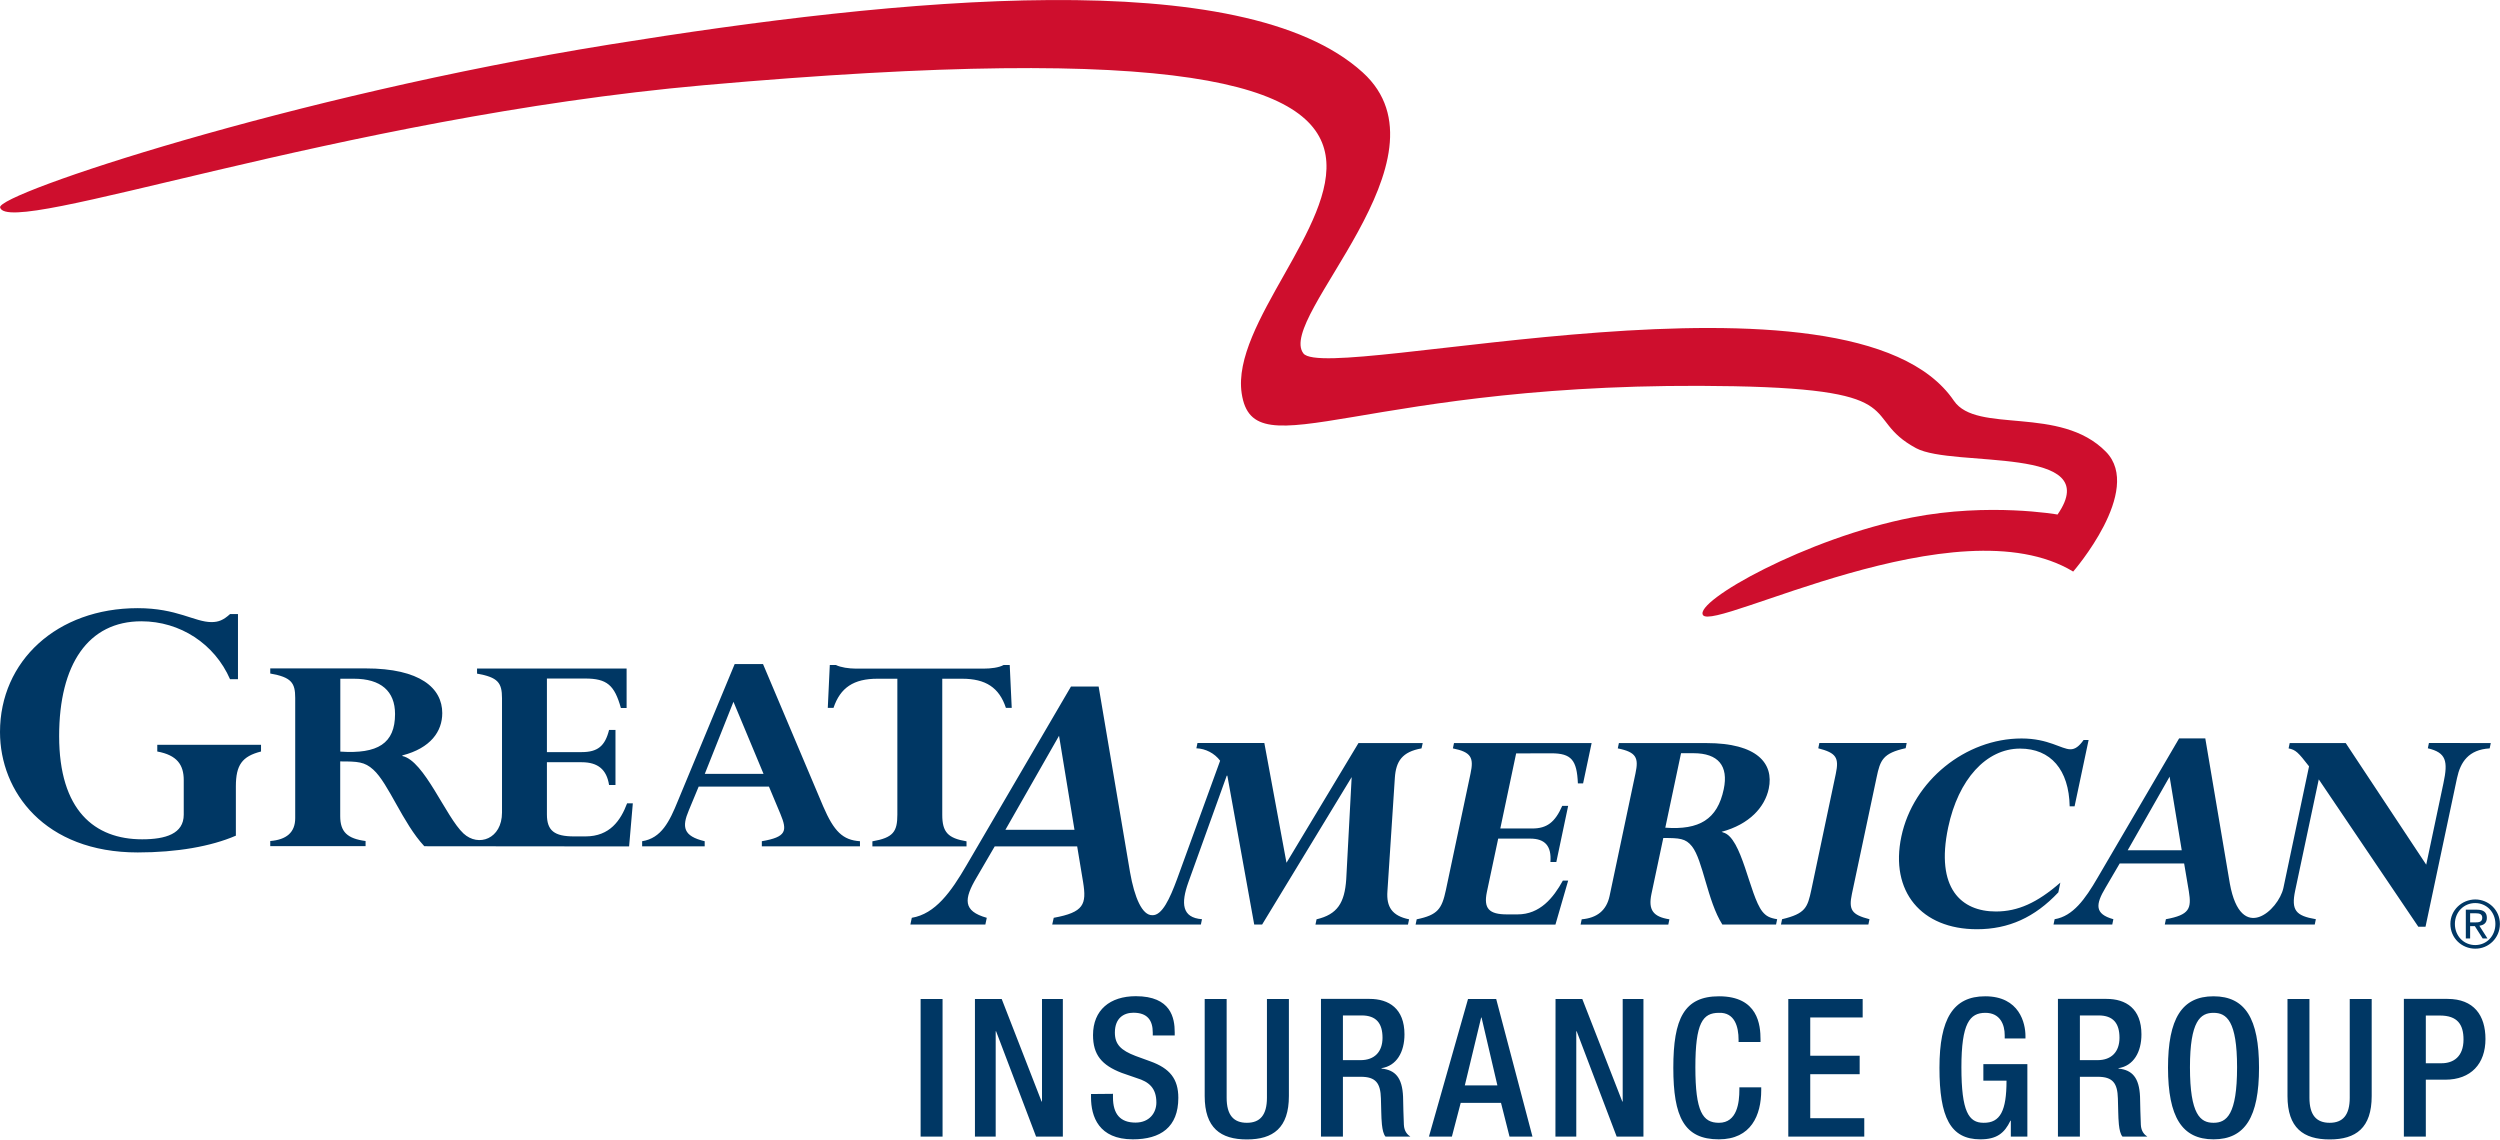 <?xml version="1.0" encoding="UTF-8"?> <svg xmlns="http://www.w3.org/2000/svg" width="2494" height="1137" viewBox="0 0 2494 1137" fill="none"><path d="M1698.9 613.6C1709.9 630.4 1952.9 500.4 2068.2 570.2C2068.2 570.2 2138.6 489.2 2100.9 450.7C2055.2 404 1972 433.2 1949.2 399.8C1847.6 250.1 1324.2 383.4 1300.3 352.6C1272.7 317 1453.4 157.7 1359.5 72.3C1240 -36.5 897.7 -2.3 608.2 44.4C290.3 95.6 -3.7 193.6 0.1 207C8.6 237.5 337.5 117.4 702.2 85C1661.5 -0.2 1218 254.3 1238.7 392.4C1250.6 471.8 1359.6 378.2 1729.6 385.3C1910.3 388.8 1854.8 416.6 1911.5 447.1C1948.5 467 2100.9 443.6 2052.6 513.3C2052.6 513.3 1984.5 501.2 1907.5 516.2C1802.5 536.6 1689.9 599.9 1698.9 613.6Z" fill="#CE0E2D"></path><path d="M2398.1 1133.9H2420V1077.1H2439.3C2465.1 1077.1 2479.5 1061.2 2479.5 1036.5C2479.5 1013 2468 996.5 2441.6 996.5H2398.1V1133.9ZM2420 1013.1H2434.1C2451.6 1013.1 2457.6 1022.1 2457.6 1037C2457.6 1054.3 2447.4 1060.7 2435.7 1060.7H2420V1013.1ZM2282 996.6V1093.4C2282 1125.2 2297.8 1136.7 2324.1 1136.7C2350.3 1136.7 2366 1125.2 2366 1093.4V996.6H2344.1V1095.1C2344.1 1112.4 2337.2 1120.1 2324.1 1120.1C2310.8 1120.1 2303.9 1112.4 2303.9 1095.1V996.6H2282ZM2208.2 1120.1C2195.1 1120.1 2184.7 1112 2184.7 1064.7C2184.7 1018.5 2195.1 1010.4 2208.2 1010.4C2221.3 1010.4 2231.7 1018.5 2231.7 1064.7C2231.7 1112 2221.3 1120.1 2208.2 1120.1ZM2208.2 1136.6C2239.7 1136.6 2253.6 1114.3 2253.6 1065.2C2253.6 1016.1 2239.8 993.9 2208.2 993.9C2176.6 993.9 2162.8 1016.2 2162.8 1065.2C2162.9 1114.3 2176.7 1136.6 2208.2 1136.6ZM2074.9 1057.7V1013H2093.6C2108 1013 2114.4 1020.7 2114.4 1035.3C2114.4 1049.2 2106.5 1057.6 2092.5 1057.6H2074.9V1057.7ZM2053 1133.9H2074.9V1074.2H2092.8C2107.8 1074.2 2112.4 1080.7 2112.8 1095.8C2113.2 1105.8 2113 1113.5 2113.8 1121.8C2114.4 1127.2 2115.3 1131.4 2117.4 1133.9H2142.2C2139.3 1132 2136 1128.7 2135.7 1122C2135.3 1113.7 2135.1 1102.9 2134.9 1094.1C2134.1 1074.9 2127 1067.4 2113.4 1066V1065.6C2128.4 1063.3 2136.3 1049.6 2136.3 1031.9C2136.3 1006.1 2120.7 996.5 2101.5 996.5H2053V1133.9ZM2006 1133.9H2022.5V1061.6H1978.6V1078.1H2001.7C2001.7 1108.1 1995.5 1120.3 1978.8 1120.1C1964 1120.1 1956.7 1109 1956.7 1064.7C1956.7 1020.8 1965 1010.4 1980.6 1010.4C1995.6 1010.4 1999.9 1022.5 1999.9 1032.7V1036H2020.6V1033.5C2020.6 1021 2014.8 993.9 1980.4 993.9C1948.6 993.9 1934.8 1016.2 1934.8 1065.3C1934.8 1114.4 1945.6 1136.6 1975.6 1136.6C1991.8 1136.6 1999.6 1130.6 2005.6 1118H2006V1133.9ZM1784 1133.9H1859.8V1115.5H1805.9V1071.6H1855.2V1053.2H1805.9V1015H1858.2V996.6H1784V1133.9ZM1735.2 1084.7V1087C1735.2 1099.7 1733.1 1120.1 1714.8 1120.1C1698.6 1120.1 1691.3 1109 1691.3 1064.7C1691.3 1020.4 1698.6 1010.4 1714.8 1010.4C1730.6 1009.8 1734.4 1024.4 1734.4 1037.2V1039.5H1756.3V1037C1756.3 1022.8 1754 993.9 1714.9 993.9C1680.1 993.9 1669.3 1016.2 1669.3 1065.2C1669.3 1114.3 1680.1 1136.6 1714.7 1136.6C1747 1136.6 1757 1112.4 1757 1087.6V1084.7H1735.2ZM1551.7 1133.9H1572.5V1028.8H1572.9L1612.8 1133.9H1639.5V996.6H1618.8V1098.9H1618.4L1578.5 996.6H1551.8L1551.7 1133.9ZM1425.5 1133.9H1448.4L1457.2 1100.2H1497.4L1505.9 1133.9H1528.8L1492.6 996.6H1464.5L1425.5 1133.9ZM1461.3 1082.8L1477.6 1015.1H1478L1493.8 1082.8H1461.3ZM1339.7 1057.7V1013H1358.4C1372.8 1013 1379.2 1020.7 1379.2 1035.3C1379.2 1049.2 1371.3 1057.6 1357.3 1057.6H1339.7V1057.7ZM1317.8 1133.9H1339.7V1074.2H1357.6C1372.6 1074.2 1377.2 1080.7 1377.6 1095.8C1378 1105.8 1377.8 1113.5 1378.6 1121.8C1379.2 1127.2 1380.1 1131.4 1382.2 1133.9H1407C1404.1 1132 1400.8 1128.7 1400.5 1122C1400.1 1113.7 1399.9 1102.9 1399.7 1094.1C1398.9 1074.9 1391.8 1067.4 1378.2 1066V1065.6C1393.2 1063.3 1401.1 1049.6 1401.1 1031.9C1401.1 1006.1 1385.5 996.5 1366.3 996.5H1317.8V1133.9ZM1201.8 996.6V1093.4C1201.8 1125.2 1217.6 1136.7 1243.9 1136.7C1270.1 1136.7 1285.8 1125.2 1285.8 1093.4V996.6H1263.9V1095.1C1263.9 1112.4 1257 1120.1 1243.9 1120.1C1230.6 1120.1 1223.7 1112.4 1223.7 1095.1V996.6H1201.8ZM1088.4 1091.4V1094.7C1088.4 1113.9 1096.1 1136.6 1130.1 1136.6C1157.8 1136.6 1175.5 1124.5 1175.5 1095.2C1175.5 1076.3 1167 1065.8 1147.6 1058.8L1132.8 1053.4C1118.2 1047.8 1112.2 1041.9 1112.2 1030.1C1112.2 1015.5 1121.2 1010.3 1130.7 1010.3C1144.4 1010.3 1150 1017.6 1150 1030.1V1033H1171.9V1029.9C1171.9 1015.7 1168.3 993.8 1133.1 993.8C1107.3 993.8 1090.4 1007.6 1090.4 1032.6C1090.4 1052.2 1099 1062.6 1119 1070.3L1134 1075.5C1146.3 1079.2 1153.6 1085.5 1153.6 1099.9C1153.6 1110.1 1146.7 1119.9 1132.8 1119.9C1117.6 1119.9 1110.3 1111.4 1110.3 1094.7V1091.2L1088.4 1091.4ZM972.6 1133.9H993.3V1028.8H993.7L1033.6 1133.9H1060.3V996.6H1039.5V1098.9H1039.1L999.3 996.6H972.6V1133.9ZM918.4 1133.9H940.3V996.6H918.4V1133.9ZM235.2 833.7C210.5 844.4 176.2 850.4 137.4 850.4C44.4 850.4 0 789.7 0 730.3C0 659.4 56.8 606.7 137.4 606.7C176.6 606.7 194.2 620.6 211 620.6C218 620.6 222.9 618.6 229.5 612.6H237.4V677.6H229.5C214.1 642.3 179.7 619.8 141 619.8C88.1 619.8 59 662.6 59 734.3C59 808.4 94.3 837.3 141.8 837.3C165.2 837.3 183.3 831.8 183.3 812.7V778.2C183.3 763.1 176.7 753.3 156.9 749.7V743H260.4V749.7C241.5 754.5 235.3 763.2 235.3 784.5V833.7H235.2ZM731.7 700.1L703.1 772H761.7L731.7 700.1ZM767.1 784.7H697L687.2 808.3C680.1 825 681.5 834.1 703 839.2V844.3H640.6V839.2C659.8 836.2 667.9 819.6 676.3 798.9L732.9 662.5H761.2L821.2 804.4C832 829.5 840.8 838.1 857.9 839.2V844.3H760V839.2C784.6 835 785.6 828.9 778.5 811.9L767.1 784.7ZM870.3 844.4V839.3C891.2 835.7 895.2 829.6 895.2 812.6V677.1H875.3C851.7 677.1 838.3 685.9 831.5 706.2H825.8L827.8 663.4H833.9C836.2 664.6 839.6 665.5 843 666.1C846.7 666.7 850.4 667 853.4 667H981.7C988.1 667 996.5 666.1 1001.2 663.4H1007.3L1009.3 706.2H1003.5C996.8 685.9 983.3 677.1 959.8 677.1H940V812.9C940 830.2 945.7 836.2 964.2 839.3V844.4H870.3ZM339.5 749.8V677.1H353C380 677.1 394.1 689.5 394.1 712.3C394.1 741.7 376.9 752.3 339.5 749.8ZM627.6 844.4L631.3 801.4H625.6C619.2 818.4 608.4 834.4 584.1 834.4H572.6C553 834.4 545.6 828.6 545.6 812.5V760.4H580.3C596.5 760.4 605.2 767.7 607.6 783.1H614V728.2H607.6C603.6 744.3 596.2 750.3 580.3 750.3H545.6V676.9H583.7C605.6 676.9 613 683.5 619.4 706.3H625.1V666.9H475.9V672C496.8 675.7 500.8 681.1 500.8 696.6V810.6C500.8 836.9 477.3 845.3 462.4 831.5C444.8 815.2 423.3 758.7 401.4 754.2V753.6C429.7 746.3 441.2 729.6 441.2 711.4C441.2 686.5 419.3 666.8 364.7 666.8H269.6V671.9C290.8 675.6 294.5 681.3 294.5 696.2V816.2C294.5 830.5 285.7 837.7 269.6 839V844.1H364.7V839C346.5 836.6 339.4 829.9 339.4 814.2V759.6C356.9 759.6 363.7 759.9 372.4 767.8C387.6 781.5 401.8 821.2 423.3 844.2L627.6 844.4ZM2464.2 911.1H2470.1C2473.1 911.1 2476.3 911.7 2476.3 915.5C2476.3 920 2472.7 920.2 2468.8 920.2H2464.2V911.1ZM2459.8 936.2H2464.2V923.9H2468.9L2476.7 936.2H2481.5L2473.4 923.5C2477.6 923 2480.9 920.9 2480.9 915.7C2480.9 910.2 2477.7 907.5 2470.9 907.5H2459.9V936.2H2459.8ZM2444.5 921.7C2444.5 935.9 2455.9 946.4 2469.3 946.4C2482.8 946.5 2493.8 935.6 2493.9 922C2493.9 921.9 2493.9 921.8 2493.9 921.7C2493.9 907.9 2482.6 897.3 2469.3 897.3C2455.9 897.4 2444.5 907.9 2444.5 921.7ZM2449 921.7C2449 910 2457.8 900.9 2469.3 900.9C2480.6 900.9 2489.4 910 2489.4 921.7C2489.4 933.8 2480.6 942.8 2469.3 942.8C2457.9 942.8 2449 933.8 2449 921.7ZM1547.6 751.5C1567.7 751.5 1573.1 758.3 1574.1 781.5H1579.3L1587.8 741.3H1450.5L1449.4 746.6C1467.8 750.3 1470.4 755.9 1467 771.7L1442.4 888C1438.4 906.6 1434.4 912.8 1413.3 917.1L1412.2 922.4H1551.7L1564.4 878.5H1559.1C1549.6 895.8 1536.2 912.2 1513.9 912.2H1503.4C1485.4 912.2 1479.9 906.3 1483.3 889.9L1494.6 836.6H1526.5C1541.4 836.6 1547.9 844.1 1546.7 859.9H1552.6L1564.4 803.9H1558.5C1551.3 820.3 1543.2 826.5 1528.6 826.5H1496.7L1512.5 751.6L1547.6 751.5ZM1902.1 741.2H1815L1813.9 746.5C1831.8 751.1 1834.8 755.8 1831.4 771.9L1807 887.6C1803.2 905.3 1801.3 911.4 1777.8 917L1776.7 922.3H1863.9L1865 917C1847.1 912.4 1844.1 907.7 1847.5 891.6L1872.1 775.5C1875.7 758.2 1878.4 751.4 1901.1 746.4L1902.1 741.2ZM2055.4 880.5C2032.3 900.6 2013.1 909.3 1991.1 909.3C1956.7 909.3 1930.6 886.4 1943.5 825.4C1953.6 777.5 1981.5 746.8 2015.2 746.8C2045.8 746.8 2064 767.9 2064.7 804.4H2069.6L2083.6 738.2H2078.6C2074.1 744.6 2070.1 747.5 2065.5 747.5C2056.5 747.5 2043.6 736.7 2016.7 736.7C1961 736.7 1908.6 778.7 1896.8 834.5C1885.2 889.3 1916.7 927 1972.2 927C2003.7 927 2029.8 915.3 2053.4 890.2L2055.4 880.5Z" fill="#003764"></path><path d="M1003 827.8L1056.5 734L1071.9 827.8H1003ZM1283.4 860.7L1261.3 741.2H1194.6L1193.5 746.5C1202.7 746.8 1211.7 751.5 1217.2 758.9L1174.2 877.1C1167.1 896.3 1159.3 913.5 1149.5 913C1139.5 913.2 1131.8 895.7 1127.3 870L1096 684.9H1068.4L964.3 863C948.7 889.9 933 911.7 909.6 915.6L908.2 922.3H983L984.4 915.6C960.5 908.9 961.4 897 974.3 875.3L992.3 844.4H1074.6L1080.5 880C1084.1 902.2 1081.3 910.1 1051.2 915.6L1049.7 922.3H1198L1199.1 917C1179 915.5 1178 901.2 1185.5 880.2L1223.8 773.8H1224.4L1251.2 922.3H1259.1L1349.3 773.8H1348.5L1343 877.2C1341.4 900.7 1334.2 912.2 1313.4 917.1L1312.3 922.4H1404.6L1405.7 917.1C1388.8 913.7 1382.9 904.7 1384.1 889L1391.5 776C1392.6 759.3 1398.9 750 1418.1 746.6L1419.3 741.3H1355.2L1283.4 860.7ZM1661.3 825.7L1677 751.4H1689.4C1714.2 751.4 1724.5 764.1 1719.6 787.3C1713.3 817.4 1695.2 828.2 1661.3 825.7ZM1758.1 909.3C1745.2 892.9 1737.9 835 1718.8 830.4L1717.5 829.8C1745.1 822.4 1760.6 805.3 1764.5 786.8C1769.9 761.4 1752.6 741.3 1702.5 741.3H1615L1613.9 746.6C1632.6 750.3 1634.8 756.2 1631.6 771.3L1605.7 893.9C1602.6 908.4 1593 915.8 1577.9 917.1L1576.8 922.4H1664.3L1665.4 917.1C1649.2 914.6 1644.1 907.8 1647.5 891.7L1659.3 836C1675.4 836 1681.5 836.3 1687.9 844.3C1698.9 858.2 1703.3 898.8 1718.2 922.3H1771.8L1772.9 917C1765.4 915.8 1761.8 913.9 1758.1 909.3ZM2122.6 848.2L2164.4 774.8L2176.5 848.2H2122.6ZM2423.1 741.2L2422 746.5C2440.3 750.8 2442.3 759.2 2437.6 781.2L2420.4 862.6L2340.1 741.3H2284.2L2283.1 746.6C2290.2 748.1 2292.5 750.3 2303.5 764.5L2277.9 885.9C2273.1 907.8 2235.6 942.5 2224.5 881.5L2200 736.6H2173.9L2092.4 875.9C2080.2 896.9 2068 914 2049.7 917L2048.6 922.3H2107.2L2108.3 917C2089.6 911.8 2090.3 902.5 2100.5 885.5L2114.6 861.4H2178.9L2183.6 889.2C2186.4 906.5 2184.2 912.7 2160.7 917L2159.6 922.3H2309.2L2310.3 917C2290.2 913.6 2285.5 908.1 2289.7 888.3L2313.2 777.5L2412.5 924.5H2419.7L2451.1 776.3C2454.5 760.2 2462.7 747.8 2483.7 746.6L2484.8 741.3L2423.1 741.2Z" fill="#003764"></path></svg> 